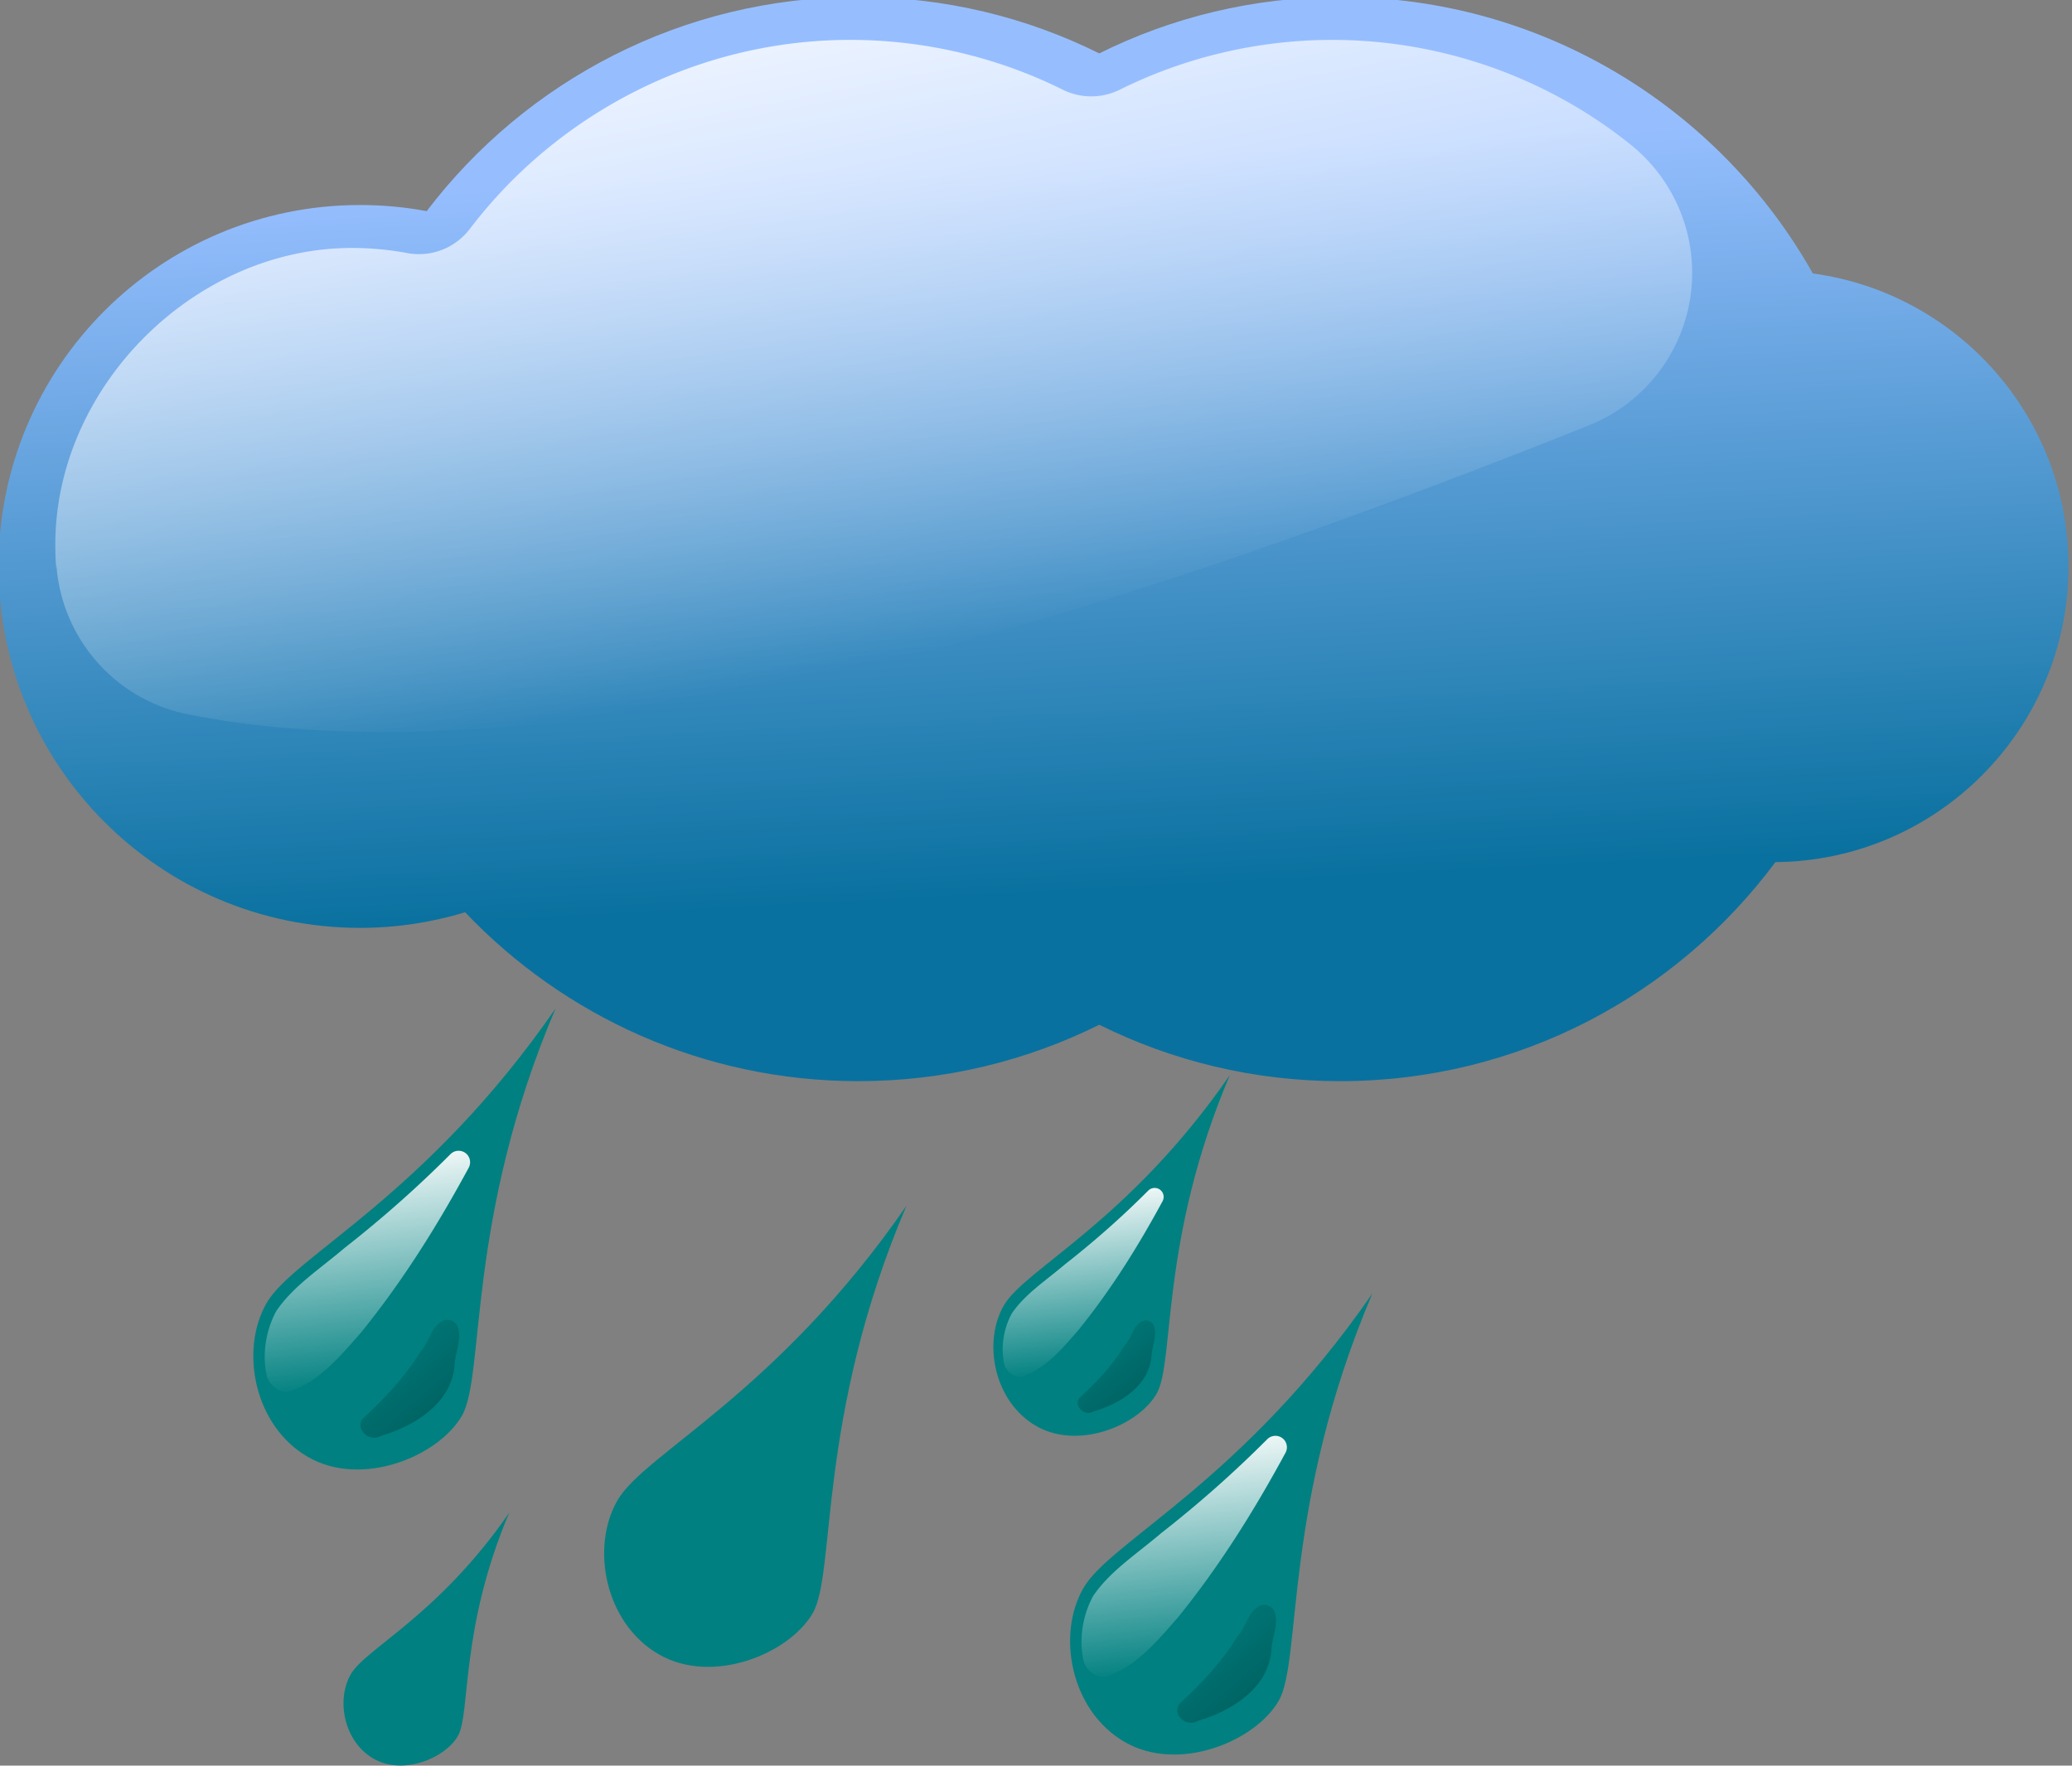 <svg xmlns="http://www.w3.org/2000/svg" xmlns:xlink="http://www.w3.org/1999/xlink" viewBox="0 0 177.34 151.13" version="1.0"><rect x="0" y="0" width="177.34" height="151.13" fill="#808080" stroke="none"/><defs><linearGradient id="b"><stop offset="0" stop-color="teal" stop-opacity=".654"/><stop offset="1" stop-color="#003434" stop-opacity=".713"/></linearGradient><linearGradient id="a"><stop offset="0" stop-color="#fff"/><stop offset="1" stop-color="#fff" stop-opacity="0"/></linearGradient><linearGradient id="c" y2="670.52" gradientUnits="userSpaceOnUse" x2="-83.844" gradientTransform="translate(533.36 20.203)" y1="535.16" x1="-90.914"><stop offset="0" stop-color="#96beff"/><stop offset="1" stop-color="#09719f"/></linearGradient><linearGradient id="d" y2="632.14" gradientUnits="userSpaceOnUse" x2="-111.85" y1="490.72" x1="-139.4"><stop offset="0" stop-color="#fff"/><stop offset="1" stop-color="#fff" stop-opacity="0"/></linearGradient><linearGradient id="e" y2="588.28" xlink:href="#a" gradientUnits="userSpaceOnUse" x2="151.98" y1="489.06" x1="140.41"/><linearGradient id="f" y2="635.17" xlink:href="#b" gradientUnits="userSpaceOnUse" x2="222.23" gradientTransform="translate(-4.04 -10.102)" y1="568.72" x1="165.27"/></defs><g fill-rule="evenodd"><path d="M417.2 525.08c-32.47 0-61.35 15.49-79.62 39.5-3.99-.75-8.11-1.13-12.31-1.13-36.81 0-66.66 29.86-66.66 66.66s29.85 66.69 66.66 66.69c6.75 0 13.26-1.01 19.4-2.88 18.23 19.18 44.01 31.16 72.53 31.16 15.97 0 31.05-3.75 44.44-10.41 13.39 6.66 28.48 10.41 44.44 10.41 32.87 0 62.05-15.9 80.28-40.41 29.9-.25 54.06-24.61 54.06-54.56 0-27.61-20.53-50.43-47.15-54.03-17.15-30.44-49.78-51-87.19-51-15.97 0-31.05 3.74-44.44 10.4-13.39-6.66-28.47-10.4-44.44-10.4z" fill="url(#c)" transform="matrix(.464 0 0 .464 -120.117 -243.892)"/><path d="M-116.16 516.81c-28.49 0-54.19 13.85-70.12 34.78-2.77 3.65-7.19 5.37-11.69 4.53-3.26-.6-6.64-.93-10.12-.93-29.08 0-54.72 25.64-54.72 54.72 0 3.83.29 5.13.19 3.53.87 13.73 10.87 25.15 24.37 27.81 32.07 6.34 75.55 3.48 127.22-9.34 41.694-10.35 86.569-26.18 131.12-44 9.988-4.01 17.103-13 18.697-23.64s-2.571-21.33-10.943-28.08c-14.971-12.06-34.361-19.38-55.125-19.38-13.952 0-27.419 3.34-39.125 9.16a11.83 11.83 0 01-10.625 0c-11.707-5.82-25.169-9.16-39.129-9.16z" transform="matrix(.464 0 0 .464 126.678 -236.385)" fill="url(#d)"/><g><path d="M47.553 86.32c-11.133 16.102-22.408 21.186-24.73 25.207-2.324 4.027-1.082 10.52 3.533 13.184 4.613 2.663 11.17-.046 13.182-3.533 2-3.462.311-16.777 8.015-34.859z" fill="teal"/><path d="M201.47 489.06c-1.2.04-2.34.53-3.19 1.38-13.66 13.7-28.18 26.54-43.37 38.44-.06.04-.11.08-.16.12-10.41 8.85-20.99 15.63-27.91 25.66-.1.14-.19.28-.28.43-4.37 8.1-5.83 17.92-3.84 26.75.08.35.19.68.34 1 .86 1.8 2.1 3.11 3.6 4.07 1.49.96 3.45 1.96 6.25.93.18-.06.36-.13.53-.22l.06-.03v-.03c11.21-4.14 19.52-14.01 28.22-24l.09-.12c16.91-20.92 31.15-43.71 43.97-67.41.81-1.49.76-3.29-.13-4.74a4.72 4.72 0 00-4.18-2.23z" fill="url(#e)" transform="matrix(.208 0 0 .208 -2.686 -3.22)"/><path d="M196.27 558.65c-5.75 1.43-6.49 9.12-10.26 12.97-6.46 10.58-15.08 19.69-24.05 27.87-2.86 4.72 3.35 9.66 7.75 6.85 13.61-3.94 28.77-13.23 30.23-28.71.12-5.55 3.53-11.71.96-16.95-1.01-1.46-2.87-2.25-4.63-2.03z" fill="url(#f)" transform="matrix(.208 0 0 .208 -2.686 -3.22)"/><path d="M77.581 103.212C66.45 119.315 55.173 124.4 52.851 128.42c-2.324 4.027-1.082 10.52 3.533 13.184 4.613 2.663 11.17-.046 13.182-3.533 2-3.462.312-16.777 8.015-34.859z" fill="teal"/><path d="M201.47 489.06c-1.2.04-2.34.53-3.19 1.38-13.66 13.7-28.18 26.54-43.37 38.44-.06.04-.11.08-.16.12-10.41 8.85-20.99 15.63-27.91 25.66-.1.14-.19.28-.28.43-4.37 8.1-5.83 17.92-3.84 26.75.08.35.19.68.34 1 .86 1.8 2.1 3.11 3.6 4.07 1.49.96 3.45 1.96 6.25.93.18-.06.36-.13.53-.22l.06-.03v-.03c11.21-4.14 19.52-14.01 28.22-24l.09-.12c16.91-20.92 31.15-43.71 43.97-67.41.81-1.49.76-3.29-.13-4.74a4.72 4.72 0 00-4.18-2.23z" fill="url(#e)" transform="matrix(.208 0 0 .208 27.343 13.673)"/><path d="M196.27 558.65c-5.75 1.43-6.49 9.12-10.26 12.97-6.46 10.58-15.08 19.69-24.05 27.87-2.86 4.72 3.35 9.66 7.75 6.85 13.61-3.94 28.77-13.23 30.23-28.71.12-5.55 3.53-11.71.96-16.95-1.01-1.46-2.87-2.25-4.63-2.03z" fill="url(#f)" transform="matrix(.208 0 0 .208 27.343 13.673)"/><g><path d="M117.461 110.718c-11.132 16.103-22.408 21.187-24.73 25.208-2.324 4.027-1.082 10.52 3.533 13.184 4.613 2.663 11.17-.046 13.182-3.533 2-3.462.312-16.777 8.015-34.859z" fill="teal"/><path d="M201.47 489.06c-1.2.04-2.34.53-3.19 1.38-13.66 13.7-28.18 26.54-43.37 38.44-.06.04-.11.08-.16.12-10.41 8.85-20.99 15.63-27.91 25.66-.1.14-.19.28-.28.43-4.37 8.1-5.83 17.92-3.84 26.75.08.35.19.68.34 1 .86 1.8 2.1 3.11 3.6 4.07 1.49.96 3.45 1.96 6.25.93.18-.06.36-.13.53-.22l.06-.03v-.03c11.21-4.14 19.52-14.01 28.22-24l.09-.12c16.91-20.92 31.15-43.71 43.97-67.41.81-1.49.76-3.29-.13-4.74a4.72 4.72 0 00-4.18-2.23z" fill="url(#e)" transform="matrix(.208 0 0 .208 67.223 21.179)"/><path d="M196.27 558.65c-5.75 1.43-6.49 9.12-10.26 12.97-6.46 10.58-15.08 19.69-24.05 27.87-2.86 4.72 3.35 9.66 7.75 6.85 13.61-3.94 28.77-13.23 30.23-28.71.12-5.55 3.53-11.71.96-16.95-1.01-1.46-2.87-2.25-4.63-2.03z" fill="url(#f)" transform="matrix(.208 0 0 .208 67.223 21.179)"/></g><g><path d="M43.585 129.485c-6.103 8.828-12.285 11.615-13.558 13.82-1.274 2.208-.593 5.767 1.937 7.228 2.529 1.46 6.124-.025 7.227-1.937 1.097-1.898.17-9.198 4.394-19.111z" fill="teal"/><path d="M201.47 489.06c-1.2.04-2.34.53-3.19 1.38-13.66 13.7-28.18 26.54-43.37 38.44-.06.04-.11.08-.16.12-10.41 8.85-20.99 15.63-27.91 25.66-.1.14-.19.28-.28.43-4.37 8.1-5.83 17.92-3.84 26.75.08.35.19.68.34 1 .86 1.8 2.1 3.11 3.6 4.07 1.49.96 3.45 1.96 6.25.93.18-.06.36-.13.53-.22l.06-.03v-.03c11.21-4.14 19.52-14.01 28.22-24l.09-.12c16.91-20.92 31.15-43.71 43.97-67.41.81-1.49.76-3.29-.13-4.74a4.72 4.72 0 00-4.18-2.23z" fill="url(#e)" transform="matrix(.114 0 0 .114 16.042 80.395)"/><path d="M196.27 558.65c-5.75 1.43-6.49 9.12-10.26 12.97-6.46 10.58-15.08 19.69-24.05 27.87-2.86 4.72 3.35 9.66 7.75 6.85 13.61-3.94 28.77-13.23 30.23-28.71.12-5.55 3.53-11.71.96-16.95-1.01-1.46-2.87-2.25-4.63-2.03z" fill="url(#f)" transform="matrix(.114 0 0 .114 16.042 80.395)"/></g><g><path d="M105.265 92.022c-8.71 12.598-17.532 16.576-19.348 19.722-1.819 3.15-.847 8.23 2.764 10.315 3.609 2.083 8.739-.036 10.313-2.764 1.565-2.709.244-13.126 6.27-27.273z" fill="teal"/><path d="M201.47 489.06c-1.2.04-2.34.53-3.19 1.38-13.66 13.7-28.18 26.54-43.37 38.44-.06.04-.11.08-.16.12-10.41 8.85-20.99 15.63-27.91 25.66-.1.14-.19.28-.28.43-4.37 8.1-5.83 17.92-3.84 26.75.08.35.19.68.34 1 .86 1.8 2.1 3.11 3.6 4.07 1.49.96 3.45 1.96 6.25.93.18-.06.36-.13.53-.22l.06-.03v-.03c11.21-4.14 19.52-14.01 28.22-24l.09-.12c16.91-20.92 31.15-43.71 43.97-67.41.81-1.49.76-3.29-.13-4.74a4.72 4.72 0 00-4.18-2.23z" fill="url(#e)" transform="matrix(.163 0 0 .163 65.96 21.968)"/><path d="M196.27 558.65c-5.75 1.43-6.49 9.12-10.26 12.97-6.46 10.58-15.08 19.69-24.05 27.87-2.86 4.72 3.35 9.66 7.75 6.85 13.61-3.94 28.77-13.23 30.23-28.71.12-5.55 3.53-11.71.96-16.95-1.01-1.46-2.87-2.25-4.63-2.03z" fill="url(#f)" transform="matrix(.163 0 0 .163 65.96 21.968)"/></g></g></g></svg>